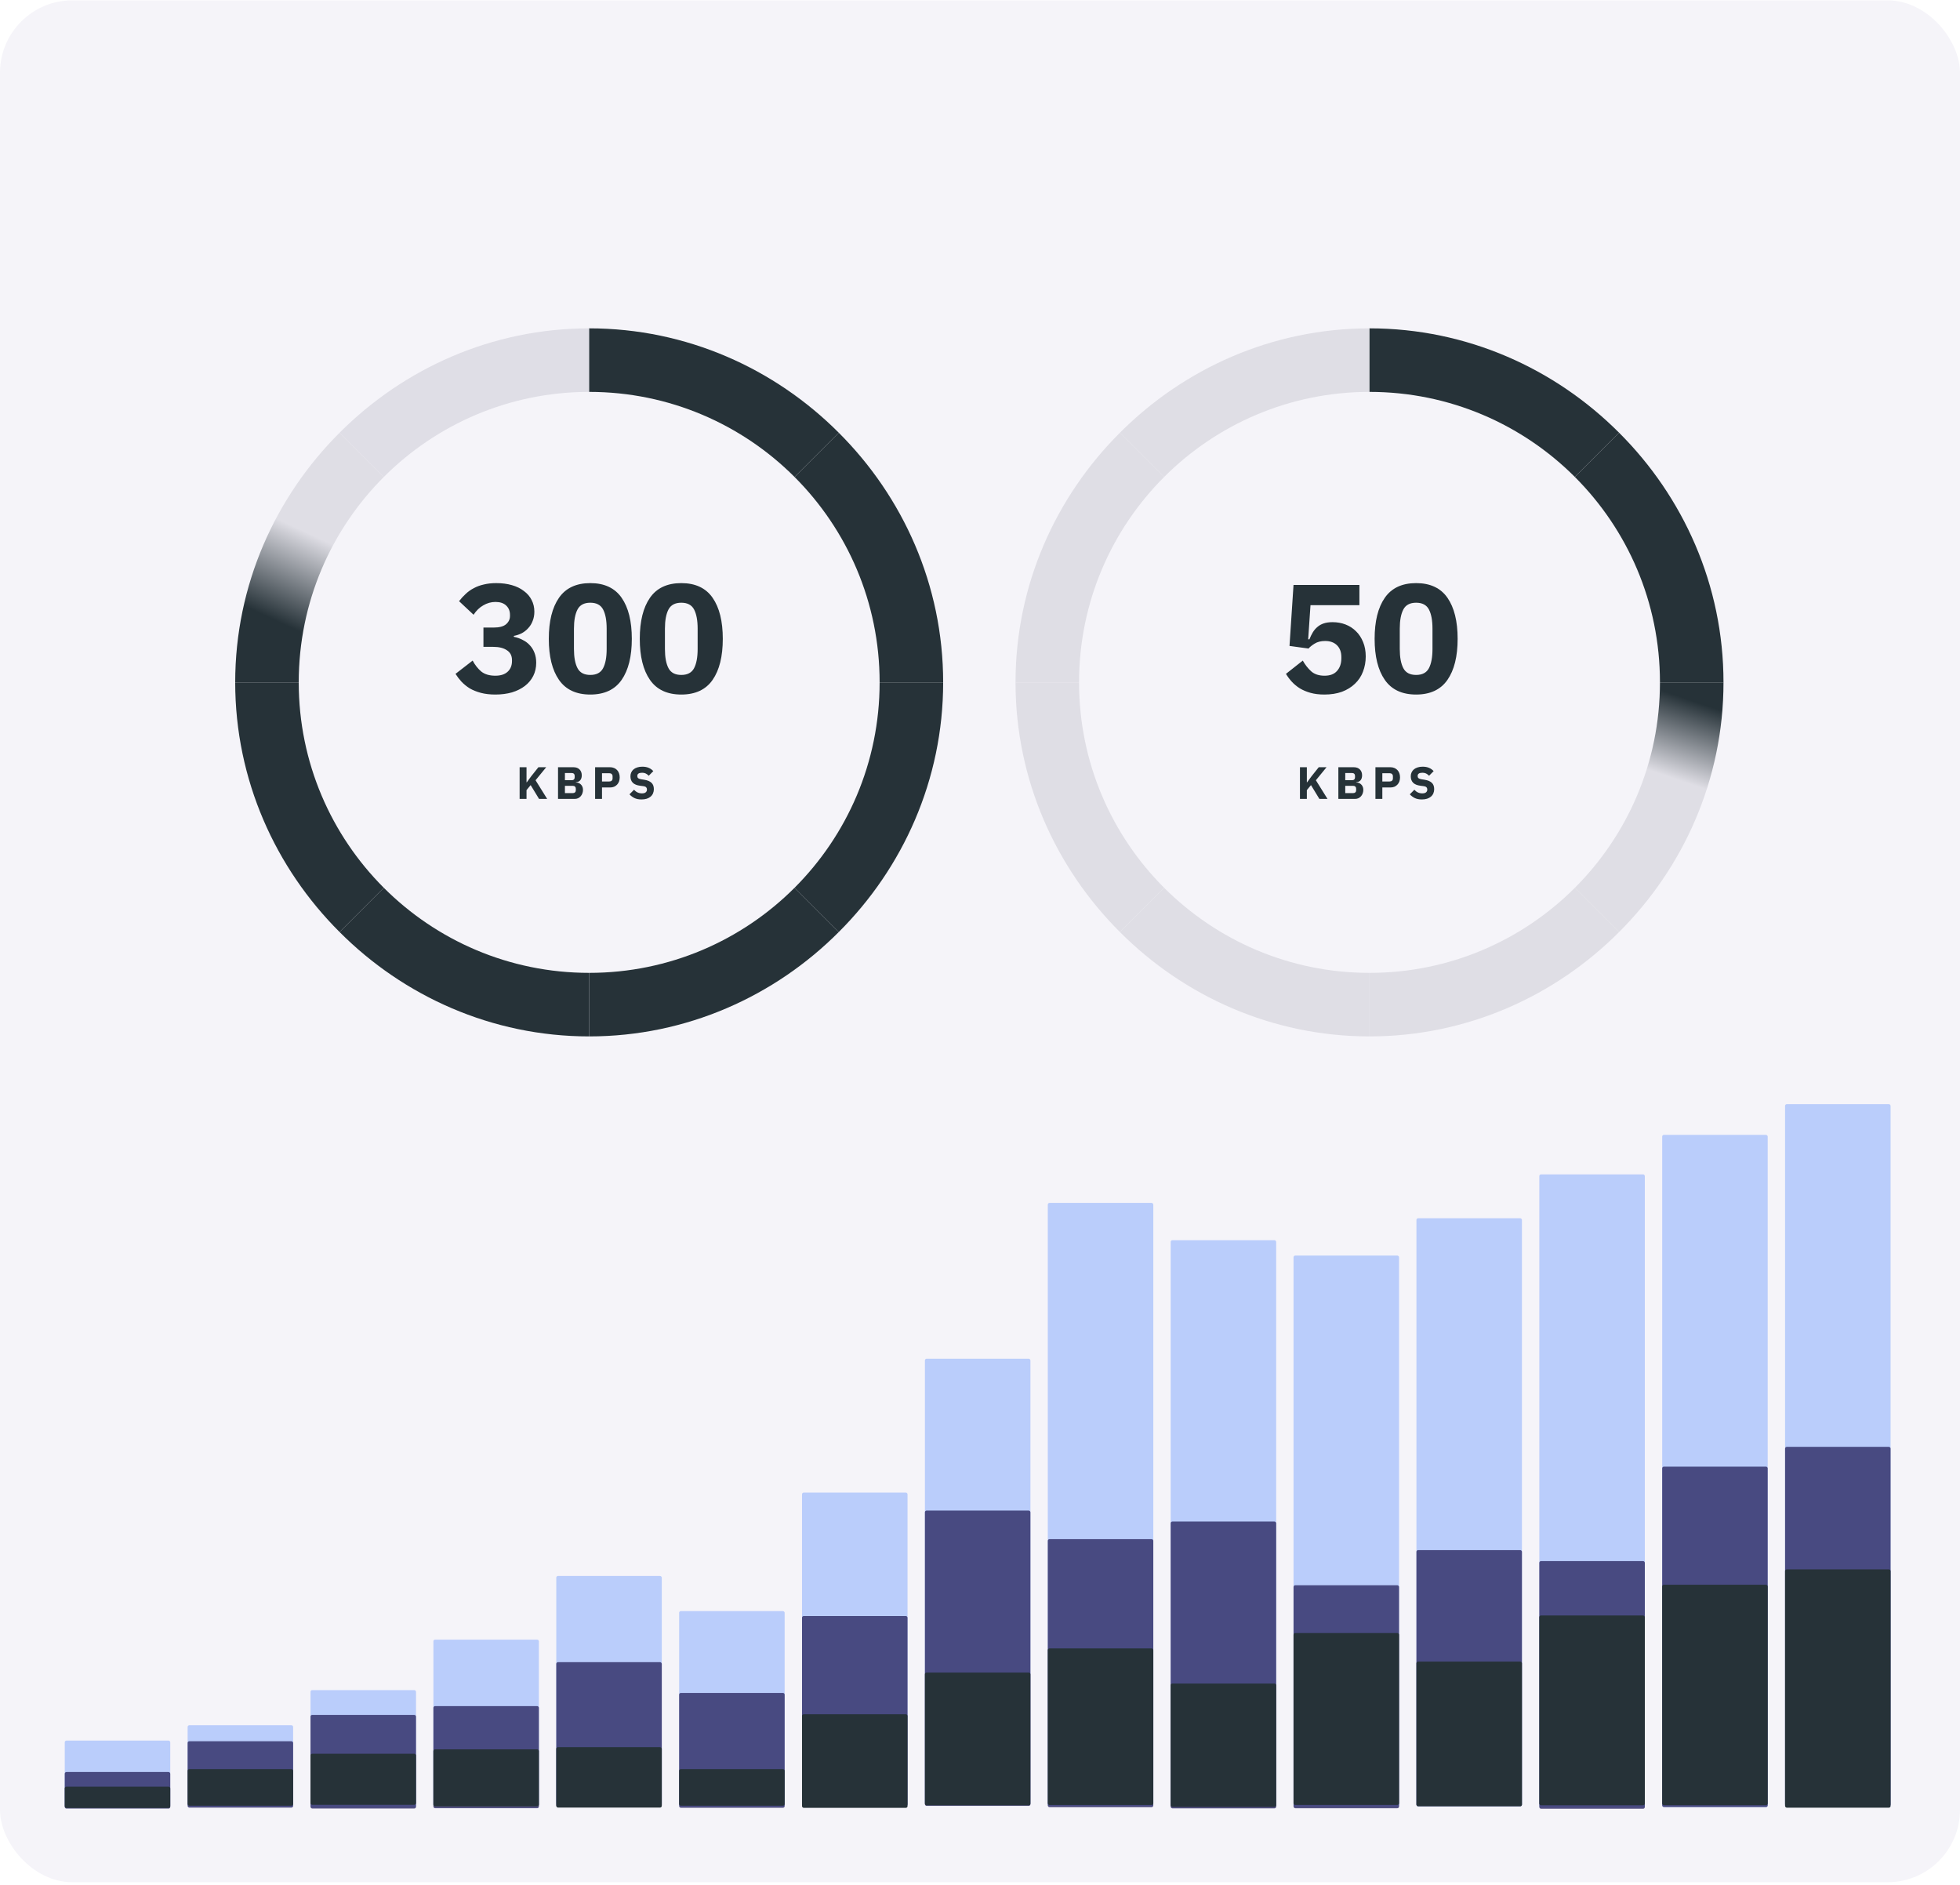 <?xml version="1.0" encoding="UTF-8"?> <svg xmlns="http://www.w3.org/2000/svg" width="650" height="625" viewBox="0 0 650 625" fill="none"><rect y="0.117" width="650" height="624" rx="24" fill="#F5F4F9"></rect><g opacity="0.4"><g opacity="0.8"><rect x="21.471" y="577.15" width="34.992" height="22.011" rx="0.564" fill="#407BFF"></rect></g></g><g opacity="0.4"><g opacity="0.8"><rect x="62.222" y="572.056" width="34.992" height="27.09" rx="0.564" fill="#407BFF"></rect></g></g><g opacity="0.4"><g opacity="0.8"><rect x="102.973" y="560.413" width="34.992" height="38.942" rx="0.564" fill="#407BFF"></rect></g></g><g opacity="0.4"><g opacity="0.8"><rect x="143.725" y="543.676" width="34.992" height="55.027" rx="0.564" fill="#407BFF"></rect></g></g><g opacity="0.4"><g opacity="0.8"><rect x="184.476" y="522.573" width="34.992" height="75.909" rx="0.564" fill="#407BFF"></rect></g></g><g opacity="0.4"><g opacity="0.8"><rect x="225.227" y="534.216" width="34.992" height="64.904" rx="0.564" fill="#407BFF"></rect></g></g><g opacity="0.4"><g opacity="0.8"><rect x="265.978" y="494.92" width="34.992" height="104.129" rx="0.564" fill="#407BFF"></rect></g></g><g opacity="0.4"><g opacity="0.8"><rect x="306.73" y="450.53" width="34.992" height="147.868" rx="0.564" fill="#407BFF"></rect></g></g><g opacity="0.4"><g opacity="0.8"><rect x="347.481" y="398.864" width="34.992" height="200.074" rx="0.564" fill="#407BFF"></rect></g></g><g opacity="0.4"><g opacity="0.8"><rect x="510.485" y="389.404" width="34.992" height="209.95" rx="0.564" fill="#407BFF"></rect></g></g><g opacity="0.4"><g opacity="0.8"><rect x="551.236" y="376.305" width="34.992" height="222.931" rx="0.564" fill="#407BFF"></rect></g></g><g opacity="0.4"><g opacity="0.8"><rect x="591.987" y="366.117" width="34.992" height="233.09" rx="0.564" fill="#407BFF"></rect></g></g><g opacity="0.4"><g opacity="0.8"><rect x="388.231" y="411.234" width="34.992" height="187.939" rx="0.564" fill="#407BFF"></rect></g></g><g opacity="0.4"><g opacity="0.8"><rect x="428.982" y="416.328" width="34.992" height="182.86" rx="0.564" fill="#407BFF"></rect></g></g><g opacity="0.4"><g opacity="0.8"><rect x="469.733" y="403.958" width="34.992" height="194.994" rx="0.564" fill="#407BFF"></rect></g></g><g opacity="0.8"><rect x="21.471" y="587.574" width="34.992" height="12.134" rx="0.564" fill="#2C2963"></rect></g><g opacity="0.8"><rect x="62.222" y="577.375" width="34.992" height="22.011" rx="0.564" fill="#2C2963"></rect></g><g opacity="0.8"><rect x="102.973" y="568.634" width="34.992" height="31.041" rx="0.564" fill="#2C2963"></rect></g><g opacity="0.8"><rect x="143.725" y="565.72" width="34.992" height="33.863" rx="0.564" fill="#2C2963"></rect></g><g opacity="0.8"><rect x="184.476" y="551.15" width="34.992" height="47.972" rx="0.564" fill="#2C2963"></rect></g><g opacity="0.8"><rect x="225.227" y="561.349" width="34.992" height="38.096" rx="0.564" fill="#2C2963"></rect></g><g opacity="0.8"><rect x="265.978" y="535.852" width="34.992" height="62.929" rx="0.564" fill="#2C2963"></rect></g><g opacity="0.8"><rect x="306.73" y="500.885" width="34.992" height="97.92" rx="0.564" fill="#2C2963"></rect></g><g opacity="0.8"><rect x="347.481" y="510.356" width="34.992" height="88.89" rx="0.564" fill="#2C2963"></rect></g><g opacity="0.8"><rect x="510.485" y="517.64" width="34.992" height="82.118" rx="0.564" fill="#2C2963"></rect></g><g opacity="0.8"><rect x="551.236" y="486.316" width="34.992" height="112.876" rx="0.564" fill="#2C2963"></rect></g><g opacity="0.8"><rect x="591.987" y="479.76" width="34.992" height="119.085" rx="0.564" fill="#2C2963"></rect></g><g opacity="0.8"><rect x="388.231" y="504.528" width="34.992" height="95.098" rx="0.564" fill="#2C2963"></rect></g><g opacity="0.8"><rect x="428.982" y="525.654" width="34.992" height="73.934" rx="0.564" fill="#2C2963"></rect></g><g opacity="0.8"><rect x="469.733" y="513.998" width="34.992" height="84.94" rx="0.564" fill="#2C2963"></rect></g><rect x="21.471" y="592.431" width="34.992" height="7.055" rx="0.564" fill="#263238"></rect><rect x="62.222" y="586.61" width="34.992" height="12.134" rx="0.564" fill="#263238"></rect><rect x="102.973" y="581.516" width="34.992" height="16.931" rx="0.564" fill="#263238"></rect><rect x="143.725" y="580.06" width="34.992" height="18.907" rx="0.564" fill="#263238"></rect><rect x="184.476" y="579.333" width="34.992" height="20.036" rx="0.564" fill="#263238"></rect><rect x="225.227" y="586.61" width="34.992" height="12.134" rx="0.564" fill="#263238"></rect><rect x="265.978" y="568.417" width="34.992" height="31.041" rx="0.564" fill="#263238"></rect><rect x="306.73" y="554.591" width="34.992" height="44.022" rx="0.564" fill="#263238"></rect><rect x="347.481" y="546.586" width="34.992" height="51.923" rx="0.564" fill="#263238"></rect><rect x="510.485" y="535.671" width="34.992" height="62.929" rx="0.564" fill="#263238"></rect><rect x="551.236" y="525.483" width="34.992" height="73.088" rx="0.564" fill="#263238"></rect><rect x="591.987" y="520.389" width="34.992" height="79.013" rx="0.564" fill="#263238"></rect><rect x="388.231" y="558.229" width="34.992" height="40.918" rx="0.564" fill="#263238"></rect><rect x="428.982" y="541.492" width="34.992" height="57.003" rx="0.564" fill="#263238"></rect><rect x="469.733" y="550.953" width="34.992" height="47.972" rx="0.564" fill="#263238"></rect><path fill-rule="evenodd" clip-rule="evenodd" d="M195.392 129.946V108.876C163.065 108.876 133.8 122.248 112.615 143.492L127.282 158.158C144.713 140.728 168.793 129.946 195.392 129.946Z" fill="#DFDEE6"></path><path fill-rule="evenodd" clip-rule="evenodd" d="M99.07 226.268H78C78 193.942 91.372 164.676 112.615 143.492L127.282 158.158C109.851 175.589 99.07 199.669 99.07 226.268Z" fill="url(#paint0_linear_85_635)"></path><path fill-rule="evenodd" clip-rule="evenodd" d="M99.07 226.268H78C78 258.594 91.372 287.86 112.615 309.044L127.282 294.377C109.851 276.946 99.07 252.866 99.07 226.268Z" fill="#263238"></path><path fill-rule="evenodd" clip-rule="evenodd" d="M195.392 322.589V343.659C163.065 343.659 133.8 330.288 112.615 309.044L127.282 294.377C144.713 311.808 168.793 322.589 195.392 322.589Z" fill="#263238"></path><path fill-rule="evenodd" clip-rule="evenodd" d="M195.392 322.589V343.659C227.718 343.659 256.983 330.288 278.168 309.044L263.501 294.377C246.07 311.808 221.99 322.589 195.392 322.589Z" fill="#263238"></path><path fill-rule="evenodd" clip-rule="evenodd" d="M291.713 226.268H312.783C312.783 258.594 299.411 287.86 278.168 309.044L263.501 294.377C280.932 276.946 291.713 252.866 291.713 226.268Z" fill="#263238"></path><path fill-rule="evenodd" clip-rule="evenodd" d="M291.713 226.268H312.783C312.783 193.942 299.411 164.676 278.168 143.492L263.501 158.158C280.932 175.589 291.713 199.669 291.713 226.268Z" fill="#263238"></path><path fill-rule="evenodd" clip-rule="evenodd" d="M195.392 129.946V108.876C227.718 108.876 256.983 122.248 278.168 143.492L263.501 158.158C246.07 140.728 221.99 129.946 195.392 129.946Z" fill="#263238"></path><path d="M163.651 208.092C165.561 208.092 166.943 207.733 167.795 207.017C168.682 206.266 169.126 205.345 169.126 204.254V203.896C169.126 202.599 168.699 201.559 167.847 200.774C167.028 199.989 165.851 199.597 164.316 199.597C162.883 199.597 161.536 199.972 160.273 200.723C159.011 201.439 157.937 202.48 157.05 203.844L152.24 199.341C152.922 198.454 153.655 197.653 154.44 196.936C155.225 196.186 156.111 195.555 157.101 195.043C158.09 194.497 159.199 194.088 160.427 193.815C161.655 193.508 163.037 193.354 164.572 193.354C166.482 193.354 168.205 193.576 169.74 194.02C171.309 194.463 172.64 195.111 173.731 195.964C174.857 196.783 175.71 197.772 176.29 198.932C176.904 200.092 177.211 201.388 177.211 202.821C177.211 203.947 177.023 204.97 176.648 205.891C176.307 206.812 175.812 207.614 175.164 208.296C174.55 208.978 173.834 209.541 173.015 209.985C172.196 210.394 171.326 210.684 170.405 210.855V211.162C171.463 211.366 172.435 211.708 173.322 212.185C174.243 212.629 175.028 213.209 175.676 213.925C176.358 214.641 176.887 215.494 177.262 216.484C177.637 217.439 177.825 218.53 177.825 219.758C177.825 221.362 177.501 222.812 176.853 224.108C176.205 225.404 175.283 226.513 174.089 227.434C172.895 228.355 171.463 229.071 169.791 229.583C168.12 230.061 166.277 230.3 164.265 230.3C162.457 230.3 160.853 230.112 159.455 229.737C158.056 229.361 156.828 228.867 155.77 228.253C154.747 227.605 153.843 226.871 153.058 226.052C152.308 225.234 151.643 224.364 151.063 223.443L156.743 219.042C157.527 220.509 158.482 221.72 159.608 222.675C160.768 223.596 162.32 224.057 164.265 224.057C166.004 224.057 167.352 223.63 168.307 222.778C169.296 221.891 169.791 220.697 169.791 219.196V218.889C169.791 217.422 169.228 216.33 168.102 215.614C167.011 214.863 165.493 214.488 163.548 214.488H160.325V208.092H163.651ZM195.766 230.3C191.092 230.3 187.63 228.679 185.378 225.438C183.127 222.198 182.001 217.66 182.001 211.827C182.001 205.994 183.127 201.456 185.378 198.216C187.63 194.975 191.092 193.354 195.766 193.354C200.439 193.354 203.902 194.975 206.153 198.216C208.405 201.456 209.531 205.994 209.531 211.827C209.531 217.66 208.405 222.198 206.153 225.438C203.902 228.679 200.439 230.3 195.766 230.3ZM195.766 223.801C197.813 223.801 199.228 223.05 200.013 221.549C200.798 220.048 201.19 217.933 201.19 215.204V208.45C201.19 205.721 200.798 203.606 200.013 202.105C199.228 200.604 197.813 199.853 195.766 199.853C193.719 199.853 192.303 200.604 191.519 202.105C190.734 203.606 190.342 205.721 190.342 208.45V215.204C190.342 217.933 190.734 220.048 191.519 221.549C192.303 223.05 193.719 223.801 195.766 223.801ZM225.937 230.3C221.263 230.3 217.8 228.679 215.549 225.438C213.297 222.198 212.172 217.66 212.172 211.827C212.172 205.994 213.297 201.456 215.549 198.216C217.8 194.975 221.263 193.354 225.937 193.354C230.61 193.354 234.073 194.975 236.324 198.216C238.576 201.456 239.701 205.994 239.701 211.827C239.701 217.66 238.576 222.198 236.324 225.438C234.073 228.679 230.61 230.3 225.937 230.3ZM225.937 223.801C227.983 223.801 229.399 223.05 230.184 221.549C230.968 220.048 231.361 217.933 231.361 215.204V208.45C231.361 205.721 230.968 203.606 230.184 202.105C229.399 200.604 227.983 199.853 225.937 199.853C223.89 199.853 222.474 200.604 221.689 202.105C220.905 203.606 220.512 205.721 220.512 208.45V215.204C220.512 217.933 220.905 220.048 221.689 221.549C222.474 223.05 223.89 223.801 225.937 223.801Z" fill="#263238"></path><path d="M175.981 260.331L174.612 261.987V264.906H172.324V254.401H174.612V259.398H174.702L176.192 257.366L178.555 254.401H181.144L177.607 258.721L181.46 264.906H178.766L175.981 260.331ZM185.061 254.401H190.163C191.036 254.401 191.713 254.647 192.195 255.139C192.687 255.63 192.932 256.283 192.932 257.095C192.932 257.497 192.877 257.838 192.767 258.119C192.666 258.4 192.526 258.63 192.345 258.811C192.175 258.992 191.969 259.127 191.728 259.217C191.498 259.298 191.247 259.343 190.976 259.353V259.443C191.227 259.443 191.488 259.488 191.758 259.579C192.039 259.669 192.295 259.814 192.526 260.015C192.757 260.206 192.947 260.457 193.098 260.768C193.258 261.079 193.339 261.46 193.339 261.911C193.339 262.323 193.268 262.714 193.128 263.085C192.998 263.447 192.812 263.763 192.571 264.033C192.33 264.304 192.044 264.52 191.713 264.681C191.382 264.831 191.021 264.906 190.63 264.906H185.061V254.401ZM187.349 262.98H189.983C190.284 262.98 190.519 262.9 190.69 262.739C190.87 262.569 190.961 262.333 190.961 262.032V261.52C190.961 261.219 190.87 260.988 190.69 260.828C190.519 260.657 190.284 260.572 189.983 260.572H187.349V262.98ZM187.349 258.706H189.621C189.922 258.706 190.158 258.62 190.329 258.45C190.499 258.279 190.585 258.043 190.585 257.742V257.291C190.585 256.99 190.499 256.754 190.329 256.584C190.158 256.413 189.922 256.328 189.621 256.328H187.349V258.706ZM197.357 264.906V254.401H202.324C202.815 254.401 203.257 254.487 203.648 254.657C204.039 254.818 204.37 255.043 204.641 255.334C204.922 255.625 205.138 255.982 205.288 256.403C205.439 256.814 205.514 257.266 205.514 257.758C205.514 258.259 205.439 258.716 205.288 259.127C205.138 259.538 204.922 259.89 204.641 260.181C204.37 260.472 204.039 260.702 203.648 260.873C203.257 261.033 202.815 261.114 202.324 261.114H199.645V264.906H197.357ZM199.645 259.127H202.053C202.394 259.127 202.66 259.042 202.85 258.871C203.051 258.691 203.151 258.43 203.151 258.089V257.426C203.151 257.085 203.051 256.829 202.85 256.659C202.66 256.478 202.394 256.388 202.053 256.388H199.645V259.127ZM212.746 265.087C211.823 265.087 211.04 264.931 210.398 264.62C209.756 264.299 209.209 263.888 208.757 263.386L210.262 261.866C210.975 262.669 211.853 263.07 212.896 263.07C213.458 263.07 213.874 262.955 214.145 262.724C214.416 262.493 214.552 262.187 214.552 261.806C214.552 261.515 214.471 261.274 214.311 261.084C214.15 260.883 213.824 260.747 213.333 260.677L212.294 260.542C211.18 260.401 210.363 260.065 209.841 259.533C209.329 259.002 209.073 258.294 209.073 257.411C209.073 256.94 209.164 256.508 209.344 256.117C209.525 255.726 209.781 255.39 210.112 255.109C210.453 254.828 210.864 254.612 211.346 254.462C211.838 254.301 212.394 254.221 213.016 254.221C213.809 254.221 214.506 254.346 215.108 254.597C215.71 254.848 216.227 255.214 216.659 255.696L215.139 257.231C214.888 256.94 214.582 256.704 214.221 256.523C213.869 256.333 213.423 256.237 212.881 256.237C212.369 256.237 211.988 256.328 211.737 256.508C211.486 256.689 211.361 256.94 211.361 257.261C211.361 257.622 211.456 257.883 211.647 258.043C211.848 258.204 212.169 258.319 212.61 258.39L213.649 258.555C214.732 258.726 215.535 259.062 216.057 259.564C216.578 260.055 216.839 260.758 216.839 261.671C216.839 262.172 216.749 262.634 216.568 263.055C216.388 263.477 216.122 263.838 215.771 264.139C215.43 264.44 215.003 264.676 214.491 264.846C213.98 265.007 213.398 265.087 212.746 265.087Z" fill="#263238"></path><path fill-rule="evenodd" clip-rule="evenodd" d="M454.175 129.946V108.876C421.849 108.876 392.583 122.248 371.399 143.492L386.065 158.158C403.496 140.728 427.576 129.946 454.175 129.946Z" fill="#DFDEE5"></path><path fill-rule="evenodd" clip-rule="evenodd" d="M357.853 226.268H336.783C336.783 193.942 350.155 164.676 371.398 143.492L386.065 158.158C368.634 175.589 357.853 199.669 357.853 226.268Z" fill="#DFDEE5"></path><path fill-rule="evenodd" clip-rule="evenodd" d="M357.853 226.268H336.783C336.783 258.594 350.155 287.86 371.398 309.044L386.065 294.377C368.634 276.946 357.853 252.866 357.853 226.268Z" fill="#DFDEE5"></path><path fill-rule="evenodd" clip-rule="evenodd" d="M454.175 322.589V343.659C421.849 343.659 392.583 330.288 371.399 309.044L386.065 294.377C403.496 311.808 427.576 322.589 454.175 322.589Z" fill="#DFDEE5"></path><path fill-rule="evenodd" clip-rule="evenodd" d="M454.175 322.589V343.659C486.501 343.659 515.766 330.288 536.951 309.044L522.284 294.377C504.853 311.808 480.773 322.589 454.175 322.589Z" fill="#DFDEE5"></path><path fill-rule="evenodd" clip-rule="evenodd" d="M550.496 226.268H571.566C571.566 258.594 558.195 287.86 536.951 309.044L522.284 294.377C539.715 276.946 550.496 252.866 550.496 226.268Z" fill="url(#paint1_linear_85_635)"></path><path fill-rule="evenodd" clip-rule="evenodd" d="M550.496 226.268H571.566C571.566 193.942 558.195 164.676 536.951 143.492L522.284 158.158C539.715 175.589 550.496 199.669 550.496 226.268Z" fill="#263238"></path><path fill-rule="evenodd" clip-rule="evenodd" d="M454.175 129.946V108.876C486.501 108.876 515.766 122.248 536.951 143.492L522.284 158.158C504.853 140.728 480.773 129.946 454.175 129.946Z" fill="#263238"></path><path d="M450.823 200.672H434.602L433.835 211.98H434.244C434.585 211.128 434.961 210.36 435.37 209.678C435.813 208.961 436.325 208.364 436.905 207.887C437.485 207.375 438.184 206.983 439.003 206.71C439.822 206.437 440.794 206.301 441.92 206.301C443.455 206.301 444.888 206.556 446.218 207.068C447.549 207.58 448.708 208.33 449.698 209.32C450.687 210.275 451.472 211.469 452.052 212.902C452.631 214.3 452.921 215.887 452.921 217.66C452.921 219.468 452.614 221.157 452 222.726C451.42 224.261 450.533 225.592 449.34 226.718C448.18 227.843 446.747 228.73 445.041 229.379C443.335 229.993 441.391 230.3 439.208 230.3C437.468 230.3 435.933 230.112 434.602 229.737C433.272 229.361 432.095 228.867 431.072 228.253C430.048 227.605 429.161 226.871 428.411 226.052C427.66 225.234 427.012 224.364 426.466 223.443L432.044 219.042C432.828 220.441 433.767 221.635 434.858 222.624C435.95 223.579 437.417 224.057 439.259 224.057C441.101 224.057 442.483 223.528 443.404 222.47C444.359 221.413 444.836 220.014 444.836 218.274V217.865C444.836 216.228 444.359 214.931 443.404 213.976C442.449 213.021 441.135 212.543 439.464 212.543C438.065 212.543 436.905 212.833 435.984 213.413C435.097 213.959 434.415 214.505 433.937 215.051L427.643 214.181L428.974 193.968H450.823V200.672ZM469.634 230.3C464.961 230.3 461.498 228.679 459.247 225.438C456.995 222.198 455.869 217.66 455.869 211.827C455.869 205.994 456.995 201.456 459.247 198.216C461.498 194.975 464.961 193.354 469.634 193.354C474.308 193.354 477.77 194.975 480.022 198.216C482.273 201.456 483.399 205.994 483.399 211.827C483.399 217.66 482.273 222.198 480.022 225.438C477.77 228.679 474.308 230.3 469.634 230.3ZM469.634 223.801C471.681 223.801 473.097 223.05 473.881 221.549C474.666 220.048 475.058 217.933 475.058 215.204V208.45C475.058 205.721 474.666 203.606 473.881 202.105C473.097 200.604 471.681 199.853 469.634 199.853C467.587 199.853 466.172 200.604 465.387 202.105C464.603 203.606 464.21 205.721 464.21 208.45V215.204C464.21 217.933 464.603 220.048 465.387 221.549C466.172 223.05 467.587 223.801 469.634 223.801Z" fill="#263238"></path><path d="M434.765 260.331L433.395 261.987V264.906H431.107V254.401H433.395V259.398H433.485L434.975 257.366L437.338 254.401H439.927L436.39 258.721L440.243 264.906H437.549L434.765 260.331ZM443.844 254.401H448.946C449.819 254.401 450.496 254.647 450.978 255.139C451.47 255.63 451.715 256.283 451.715 257.095C451.715 257.497 451.66 257.838 451.55 258.119C451.45 258.4 451.309 258.63 451.128 258.811C450.958 258.992 450.752 259.127 450.511 259.217C450.281 259.298 450.03 259.343 449.759 259.353V259.443C450.01 259.443 450.271 259.488 450.542 259.579C450.822 259.669 451.078 259.814 451.309 260.015C451.54 260.206 451.73 260.457 451.881 260.768C452.042 261.079 452.122 261.46 452.122 261.911C452.122 262.323 452.052 262.714 451.911 263.085C451.781 263.447 451.595 263.763 451.354 264.033C451.113 264.304 450.827 264.52 450.496 264.681C450.165 264.831 449.804 264.906 449.413 264.906H443.844V254.401ZM446.132 262.98H448.766C449.067 262.98 449.302 262.9 449.473 262.739C449.654 262.569 449.744 262.333 449.744 262.032V261.52C449.744 261.219 449.654 260.988 449.473 260.828C449.302 260.657 449.067 260.572 448.766 260.572H446.132V262.98ZM446.132 258.706H448.404C448.705 258.706 448.941 258.62 449.112 258.45C449.282 258.279 449.368 258.043 449.368 257.742V257.291C449.368 256.99 449.282 256.754 449.112 256.584C448.941 256.413 448.705 256.328 448.404 256.328H446.132V258.706ZM456.14 264.906V254.401H461.107C461.598 254.401 462.04 254.487 462.431 254.657C462.822 254.818 463.153 255.043 463.424 255.334C463.705 255.625 463.921 255.982 464.072 256.403C464.222 256.814 464.297 257.266 464.297 257.758C464.297 258.259 464.222 258.716 464.072 259.127C463.921 259.538 463.705 259.89 463.424 260.181C463.153 260.472 462.822 260.702 462.431 260.873C462.04 261.033 461.598 261.114 461.107 261.114H458.428V264.906H456.14ZM458.428 259.127H460.836C461.177 259.127 461.443 259.042 461.633 258.871C461.834 258.691 461.934 258.43 461.934 258.089V257.426C461.934 257.085 461.834 256.829 461.633 256.659C461.443 256.478 461.177 256.388 460.836 256.388H458.428V259.127ZM471.529 265.087C470.606 265.087 469.823 264.931 469.181 264.62C468.539 264.299 467.992 263.888 467.54 263.386L469.045 261.866C469.758 262.669 470.636 263.07 471.679 263.07C472.241 263.07 472.657 262.955 472.928 262.724C473.199 262.493 473.335 262.187 473.335 261.806C473.335 261.515 473.254 261.274 473.094 261.084C472.933 260.883 472.607 260.747 472.116 260.677L471.077 260.542C469.963 260.401 469.146 260.065 468.624 259.533C468.112 259.002 467.856 258.294 467.856 257.411C467.856 256.94 467.947 256.508 468.127 256.117C468.308 255.726 468.564 255.39 468.895 255.109C469.236 254.828 469.647 254.612 470.129 254.462C470.621 254.301 471.177 254.221 471.8 254.221C472.592 254.221 473.29 254.346 473.892 254.597C474.494 254.848 475.01 255.214 475.442 255.696L473.922 257.231C473.671 256.94 473.365 256.704 473.004 256.523C472.652 256.333 472.206 256.237 471.664 256.237C471.152 256.237 470.771 256.328 470.52 256.508C470.269 256.689 470.144 256.94 470.144 257.261C470.144 257.622 470.239 257.883 470.43 258.043C470.631 258.204 470.952 258.319 471.393 258.39L472.432 258.555C473.515 258.726 474.318 259.062 474.84 259.564C475.361 260.055 475.622 260.758 475.622 261.671C475.622 262.172 475.532 262.634 475.351 263.055C475.171 263.477 474.905 263.838 474.554 264.139C474.213 264.44 473.786 264.676 473.274 264.846C472.763 265.007 472.181 265.087 471.529 265.087Z" fill="#263238"></path><defs><linearGradient id="paint0_linear_85_635" x1="103" y1="177.117" x2="90" y2="205.117" gradientUnits="userSpaceOnUse"><stop stop-color="#DFDEE5"></stop><stop offset="1" stop-color="#263238"></stop></linearGradient><linearGradient id="paint1_linear_85_635" x1="553.5" y1="257.617" x2="562" y2="232.617" gradientUnits="userSpaceOnUse"><stop stop-color="#DFDEE5"></stop><stop offset="1" stop-color="#263238"></stop></linearGradient></defs></svg> 